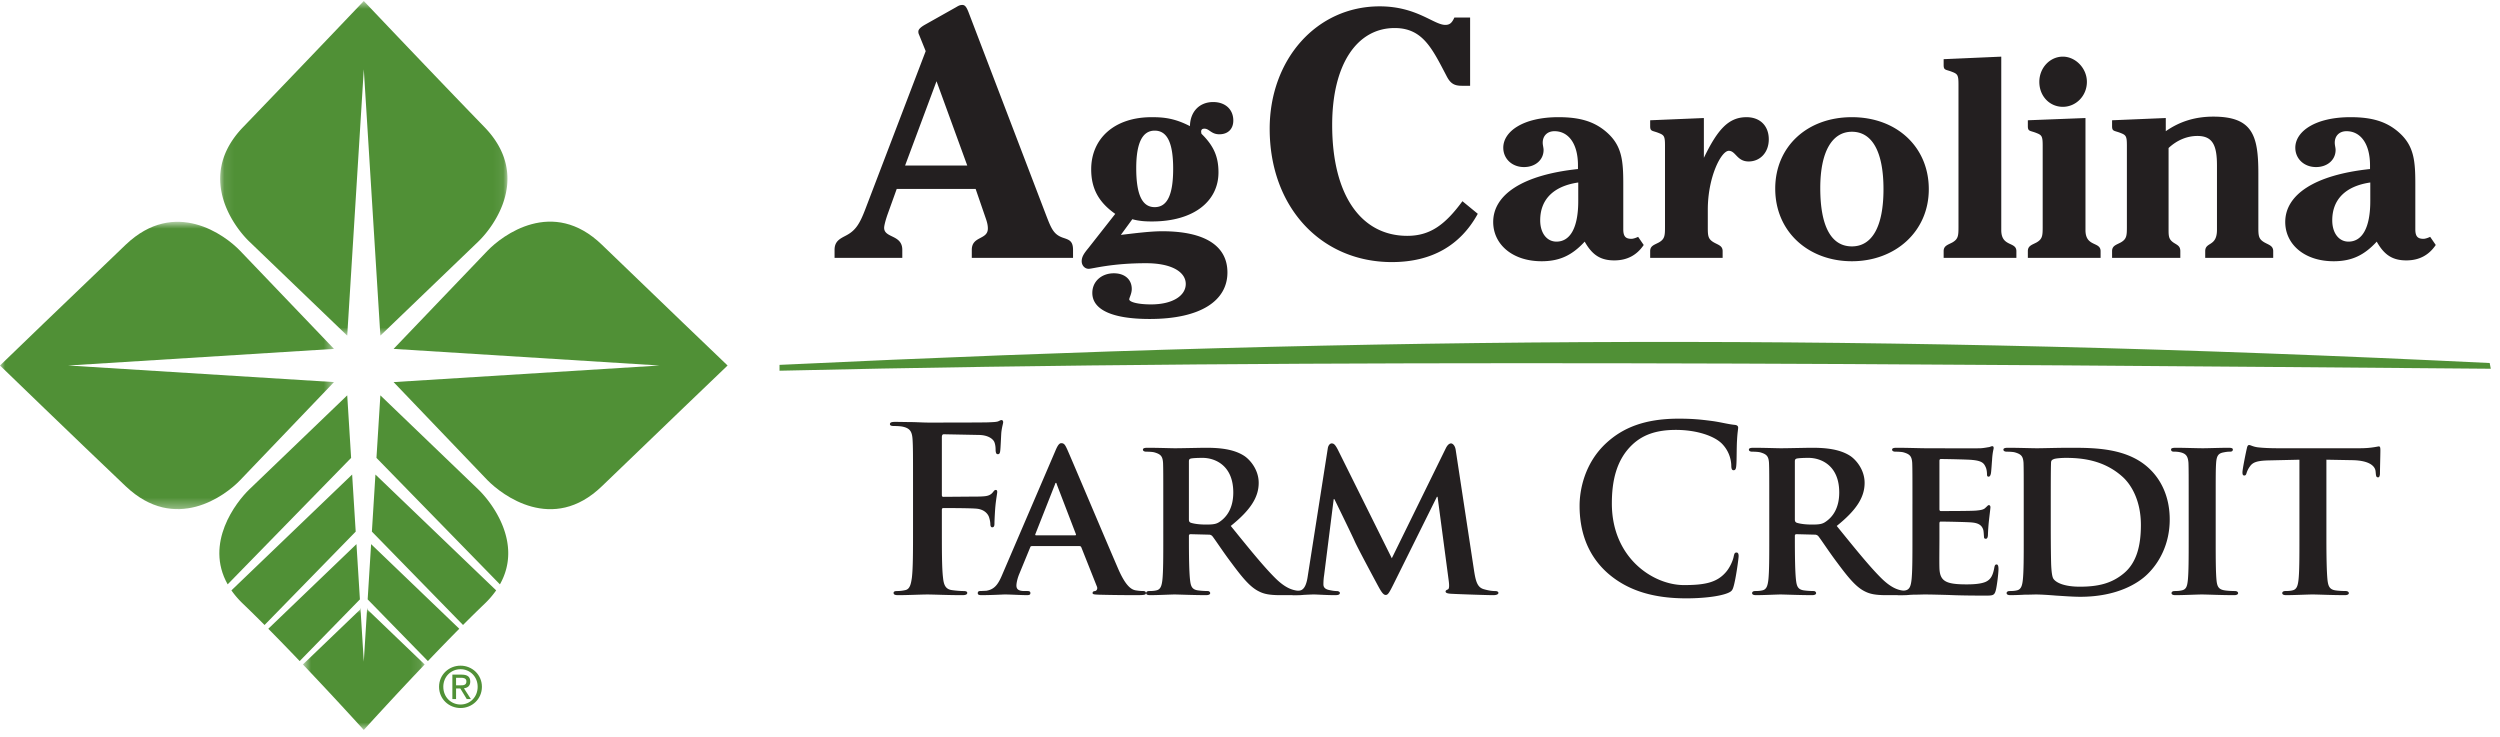 <svg xmlns='http://www.w3.org/2000/svg' xmlns:xlink='http://www.w3.org/1999/xlink' viewBox='0 0 251 74'><defs><path id='a' d='M0 .818h33.533v28.85H0z'/><path id='c' d='M.087.711h28.844v33.597H.087z'/><path id='e' d='M.688.963h12.226v12.272H.688z'/></defs><g fill='none' fill-rule='evenodd'><path fill='#509036' d='M250.076 37.022c-56.177-.452-117.352-1.073-171.812.198v-.587c61.012-2.895 110.226-3.178 171.7-.186.037.192.076.383.112.575'/><path fill='#231F20' d='M90.872 16.618h6.24l-3.085-8.463-3.155 8.463Zm-.842 2.354-.91 2.53c-.246.7-.352 1.193-.352 1.368 0 1.054 1.823.667 1.823 2.214v.807H83.79v-.807c0-.878.561-1.124 1.157-1.44.947-.493 1.367-1.16 1.929-2.635L92.94 5.134l-.667-1.652c-.07-.14-.07-.245-.07-.316 0-.21.211-.421.632-.667l3.12-1.756c.245-.14.386-.246.667-.246.28 0 .42.246.595.667l7.853 20.548c.49 1.264.736 1.825 1.613 2.142.595.21 1.05.281 1.05 1.23v.807H97.568v-.807c0-1.406 1.613-.984 1.613-2.143 0-.316-.07-.597-.175-.914l-1.051-3.055H90.03ZM114.078 16.887c0 2.644.59 3.91 1.854 3.91 1.264 0 1.854-1.237 1.854-3.854 0-2.589-.59-3.827-1.854-3.827-1.236 0-1.854 1.238-1.854 3.77m2.613 6.332c4.324 0 6.543 1.492 6.543 4.137 0 2.84-2.696 4.67-7.807 4.67-3.82 0-5.758-.957-5.758-2.617 0-1.153.926-1.97 2.163-1.97 1.095 0 1.797.62 1.797 1.577 0 .478-.253.872-.253 1.04 0 .253.815.507 2.19.507 2.163 0 3.484-.872 3.484-2.054s-1.376-2.082-3.989-2.082c-3.483 0-5.364.562-5.757.562-.393 0-.702-.337-.702-.76 0-.477.28-.843.673-1.322l2.696-3.432c-1.684-1.183-2.415-2.561-2.415-4.475 0-3.067 2.303-5.234 6.067-5.234 1.151 0 2.275.084 3.847.9.03-1.49.985-2.42 2.332-2.42 1.208 0 2.022.733 2.022 1.858 0 .844-.533 1.379-1.404 1.379-.815 0-1.01-.563-1.489-.563-.224 0-.337.084-.337.31 0 .055.028.112.028.197 1.236 1.21 1.713 2.307 1.713 3.883 0 2.87-2.443 4.925-6.683 4.925-.62 0-1.264-.029-1.967-.225l-1.151 1.575c1.657-.197 3.033-.366 4.157-.366M139.746 26.313c-7.082 0-12.27-5.48-12.27-13.382 0-6.954 4.697-12.294 11.043-12.294 3.716 0 5.434 1.862 6.59 1.862.457 0 .668-.21.912-.738h1.579v6.85h-.843c-.77 0-1.157-.246-1.542-1.02-1.437-2.74-2.384-4.776-5.189-4.776-3.786 0-6.275 3.653-6.275 9.73 0 7.164 2.98 11.133 7.538 11.133 2.278 0 3.787-1.089 5.54-3.477l1.54 1.264c-1.752 3.197-4.66 4.848-8.623 4.848M158.456 18.322c-2.5.366-3.82 1.716-3.82 3.798 0 1.295.675 2.139 1.631 2.139 1.376 0 2.189-1.379 2.189-4.08v-1.857Zm3.623 7.822c-1.376 0-2.217-.534-2.976-1.885-1.265 1.379-2.529 1.97-4.326 1.97-2.95 0-4.86-1.716-4.86-3.94 0-2.729 2.922-4.727 8.511-5.318v-.365c0-2.224-.983-3.434-2.359-3.434-.73 0-1.18.479-1.18 1.154 0 .254.086.506.086.732 0 .984-.815 1.716-1.967 1.716-1.208 0-2.079-.843-2.079-1.942 0-1.632 1.995-3.067 5.533-3.067 2.08 0 3.596.395 4.888 1.547 1.516 1.351 1.627 2.871 1.627 5.206v4.502c0 .704.226.958.816.958.142 0 .365-.056.675-.198l.561.817c-.703 1.04-1.686 1.547-2.95 1.547ZM175.339 11.765c1.404 0 2.247.9 2.247 2.224 0 1.322-.871 2.222-2.024 2.222-1.178 0-1.292-1.069-1.992-1.069-.76 0-2.107 2.618-2.107 5.909v1.773c0 .872.027 1.182.618 1.52.45.253.871.337.871.871v.677h-7.275v-.677c0-.534.393-.618.87-.872.591-.337.619-.675.619-1.547v-8.189c0-.9-.086-1.04-.591-1.237-.673-.282-.898-.141-.898-.705v-.59l5.392-.225v3.996c1.348-2.786 2.445-4.08 4.27-4.08M182.755 18.885c0 3.883 1.123 5.853 3.174 5.853 2.02 0 3.173-1.97 3.173-5.74 0-3.8-1.152-5.77-3.173-5.77-1.965 0-3.174 1.97-3.174 5.657m3.174-7.12c4.493 0 7.722 2.984 7.722 7.232 0 4.249-3.368 7.232-7.722 7.232-4.354 0-7.696-2.955-7.696-7.288 0-4.192 3.173-7.176 7.696-7.176M196.04 7.235c-.672-.281-.898-.14-.898-.704v-.59l5.785-.254v17.418c0 1.716 1.518 1.126 1.518 2.111v.675h-7.303v-.675c0-.535.393-.62.871-.872.591-.338.619-.676.619-1.549V8.473c0-.9-.086-1.04-.591-1.238M209.524 8.22c0 1.407-1.096 2.505-2.416 2.505-1.321 0-2.36-1.07-2.36-2.505 0-1.408 1.067-2.533 2.36-2.533 1.264 0 2.416 1.154 2.416 2.533Zm-.142 14.885c0 1.716 1.518 1.126 1.518 2.111v.675h-7.304v-.675c0-.535.394-.62.87-.872.592-.338.62-.676.62-1.549v-8.187c0-.901-.085-1.042-.59-1.239-.674-.28-.9-.14-.9-.703v-.591l5.786-.225v11.255ZM217.725 23.077c0 .675.027.985.561 1.323.366.225.619.337.619.816v.675h-6.852v-.675c0-.535.39-.62.87-.873.59-.337.617-.675.617-1.547v-8.188c0-.901-.083-1.043-.589-1.239-.674-.281-.898-.14-.898-.704v-.59l5.392-.226v1.324c1.404-.986 2.976-1.464 4.774-1.464 3.96 0 4.52 1.914 4.52 5.712v5.404c0 .871.03 1.18.62 1.518.45.253.871.338.871.873v.675h-6.826v-.675c0-.956 1.18-.423 1.18-2.139v-6.472c0-1.997-.422-2.955-1.965-2.955-1.04 0-2.051.423-2.894 1.21v8.217ZM237.977 18.322c-2.499.366-3.819 1.716-3.819 3.798 0 1.295.674 2.139 1.628 2.139 1.376 0 2.191-1.379 2.191-4.08v-1.857Zm3.623 7.822c-1.376 0-2.22-.534-2.976-1.885-1.265 1.379-2.528 1.97-4.326 1.97-2.95 0-4.86-1.716-4.86-3.94 0-2.729 2.922-4.727 8.512-5.318v-.365c0-2.224-.984-3.434-2.36-3.434-.73 0-1.18.479-1.18 1.154 0 .254.084.506.084.732 0 .984-.813 1.716-1.965 1.716-1.209 0-2.08-.843-2.08-1.942 0-1.632 1.996-3.067 5.534-3.067 2.078 0 3.596.395 4.888 1.547 1.516 1.351 1.627 2.871 1.627 5.206v4.502c0 .704.226.958.816.958.14 0 .366-.056.675-.198l.561.817c-.703 1.04-1.686 1.547-2.95 1.547ZM94.563 53.082c0 2.207 0 3.933.115 4.9.069.668.208 1.173.896 1.266.321.046.826.092 1.148.092.3 0 .39.069.39.185 0 .16-.16.229-.506.229-1.445 0-2.892-.068-3.49-.068-.597 0-2.045.068-2.918.068-.321 0-.482-.046-.482-.23 0-.115.092-.184.344-.184.346 0 .622-.046.827-.092.461-.093.575-.598.668-1.265.113-.968.113-2.694.113-4.9V49.03c0-3.497 0-4.142-.045-4.881-.046-.78-.23-1.148-.987-1.31-.184-.046-.576-.068-.896-.068-.231 0-.39-.047-.39-.184 0-.185.183-.23.527-.23.597 0 1.263.022 1.862.022.597.023 1.124.047 1.446.047.873 0 5.535 0 6.063-.024.437-.023.713-.023.943-.09.136-.048.253-.14.366-.14.092 0 .162.092.162.207 0 .161-.117.436-.184 1.035-.023.23-.07 1.59-.115 1.865-.022.183-.067.322-.23.322-.158 0-.208-.115-.23-.368 0-.186 0-.553-.136-.874-.162-.323-.645-.67-1.518-.69l-3.537-.07c-.137 0-.206.07-.206.322v5.753c0 .137.023.208.16.208l2.94-.024c.392 0 .715 0 1.034-.023.438-.024.758-.115.988-.414.116-.136.16-.23.297-.23.094 0 .14.067.14.208 0 .136-.115.713-.183 1.426-.046.46-.094 1.518-.094 1.68 0 .207 0 .436-.229.436-.138 0-.184-.16-.184-.322 0-.16-.046-.437-.137-.712-.116-.324-.46-.736-1.172-.829-.574-.07-3.008-.07-3.4-.07-.114 0-.16.046-.16.21v1.863ZM107.928 53.749c.094 0 .116-.046.094-.116l-1.908-4.97c-.023-.07-.045-.185-.092-.185-.069 0-.09.116-.114.185l-1.952 4.948c-.045.092 0 .138.068.138h3.904Zm-4.316 1.08c-.117 0-.138.023-.185.139l-1.078 2.623c-.208.484-.3.967-.3 1.197 0 .347.184.552.806.552h.297c.255 0 .3.092.3.208 0 .16-.116.205-.322.205-.667 0-1.609-.067-2.25-.067-.21 0-1.288.067-2.345.067-.252 0-.368-.046-.368-.205 0-.116.07-.208.23-.208.183 0 .414-.022.599-.022.916-.137 1.262-.737 1.674-1.727l5.283-12.311c.23-.553.393-.784.6-.784.297 0 .39.185.595.622.483 1.082 3.86 9.09 5.147 12.059.78 1.772 1.354 2.025 1.721 2.094.3.047.529.069.759.069.183 0 .275.07.275.208 0 .16-.114.205-.872.205-.712 0-2.184 0-3.883-.046-.367-.02-.599-.02-.599-.159 0-.116.047-.184.255-.208.137-.022.277-.205.184-.437l-1.563-3.935c-.045-.116-.114-.14-.205-.14h-4.755ZM119.366 52.138c0 .206.045.275.185.345.434.137 1.033.183 1.537.183.804 0 1.081-.067 1.426-.322.62-.437 1.307-1.288 1.307-2.899 0-2.762-1.884-3.475-3.075-3.475-.507 0-.99.023-1.195.07-.14.045-.185.114-.185.275v5.823Zm-2.573-1.519c0-2.968 0-3.52-.022-4.143-.045-.667-.229-.874-.873-1.059-.16-.046-.507-.068-.804-.068-.205 0-.344-.07-.344-.207 0-.138.16-.186.458-.186 1.056 0 2.346.048 2.758.048.688 0 2.524-.048 3.146-.048 1.287 0 2.756.117 3.833.831.577.392 1.428 1.379 1.428 2.691 0 1.45-.829 2.74-2.804 4.326 1.793 2.21 3.217 3.983 4.434 5.202 1.126 1.129 1.837 1.22 2.16 1.288.205.046.32.046.482.046.16 0 .253.116.253.208 0 .16-.138.206-.392.206h-1.93c-1.124 0-1.675-.115-2.203-.39-.874-.439-1.632-1.358-2.757-2.877-.805-1.06-1.655-2.37-1.907-2.67a.467.467 0 0 0-.368-.138l-1.814-.047c-.09 0-.16.047-.16.162v.277c0 1.817.022 3.335.115 4.165.07.576.162.945.78 1.036.3.046.733.068.989.068.16 0 .252.116.252.208 0 .138-.162.206-.415.206-1.17 0-2.847-.068-3.145-.068-.389 0-1.68.068-2.482.068-.253 0-.39-.068-.39-.206 0-.092.069-.208.32-.208.3 0 .532-.022.714-.068.414-.09.529-.46.597-1.036.091-.83.091-2.371.091-4.165V50.62Z'/><path fill='#231F20' d='M133.309 45.027c.042-.322.227-.508.387-.508.207 0 .345.094.62.622l5.422 10.909 5.422-11.046c.16-.322.343-.485.527-.485.16 0 .392.209.46.622l1.838 12.082c.182 1.22.366 1.75.988 1.932.574.163.896.186 1.147.186.184 0 .32.068.32.184 0 .16-.228.23-.526.23-.506 0-3.376-.092-4.183-.139-.48-.022-.594-.114-.594-.23 0-.092.091-.16.229-.205.116-.047.16-.278.091-.83l-1.124-8.47h-.07l-4.342 8.746c-.457.921-.575 1.105-.803 1.105-.253 0-.482-.391-.805-.99-.483-.898-2.091-3.89-2.32-4.44-.16-.37-1.354-2.83-2.02-4.19h-.07l-.962 7.64a6.1 6.1 0 0 0-.07.92c0 .37.275.509.62.576.345.07.529.093.712.093.184 0 .321.092.321.184 0 .183-.183.23-.483.23-.849 0-1.768-.07-2.135-.07-.392 0-1.356.07-2 .07-.206 0-.367-.047-.367-.23 0-.092.116-.184.322-.184.162 0 .3 0 .62-.047.551-.068.735-.851.825-1.496l2.003-12.771ZM161.44 57.568c-2.251-1.978-2.85-4.556-2.85-6.788 0-1.563.485-4.28 2.689-6.306 1.652-1.518 3.838-2.44 7.262-2.44 1.421 0 2.27.093 3.328.231.872.115 1.607.323 2.297.392.253.023.344.136.344.274 0 .186-.07.46-.112 1.266-.048.76-.027 2.027-.07 2.485-.023.346-.071.53-.277.53-.182 0-.231-.184-.231-.505a3.263 3.263 0 0 0-.895-2.118c-.756-.804-2.552-1.427-4.666-1.427-1.996 0-3.305.507-4.315 1.427-1.676 1.542-2.114 3.729-2.114 5.961 0 5.478 4.156 8.192 7.235 8.192 2.047 0 3.288-.23 4.205-1.288.39-.438.688-1.104.78-1.52.072-.366.116-.46.3-.46.16 0 .207.16.207.345 0 .277-.276 2.278-.506 3.06-.112.392-.205.506-.597.67-.917.368-2.665.526-4.137.526-3.144 0-5.786-.69-7.878-2.507M180.204 52.138c0 .206.047.275.183.345.436.137 1.034.183 1.54.183.805 0 1.08-.067 1.422-.322.623-.437 1.31-1.288 1.31-2.899 0-2.762-1.88-3.475-3.075-3.475-.506 0-.99.023-1.197.07-.136.045-.183.114-.183.275v5.823Zm-2.57-1.519c0-2.968 0-3.52-.026-4.143-.045-.667-.23-.874-.872-1.059-.163-.046-.507-.068-.803-.068-.21 0-.345-.07-.345-.207 0-.138.164-.186.458-.186 1.058 0 2.346.048 2.758.048.688 0 2.526-.048 3.148-.048 1.282 0 2.753.117 3.832.831.575.392 1.423 1.379 1.423 2.691 0 1.45-.823 2.74-2.8 4.326 1.795 2.21 3.216 3.983 4.433 5.202 1.126 1.129 1.838 1.22 2.159 1.288.207.046.325.046.482.046.163 0 .253.116.253.208 0 .16-.135.206-.39.206h-1.93c-1.123 0-1.675-.115-2.207-.39-.87-.439-1.628-1.358-2.755-2.877-.803-1.06-1.653-2.37-1.904-2.67a.477.477 0 0 0-.37-.138l-1.814-.047c-.092 0-.16.047-.16.162v.277c0 1.817.022 3.335.114 4.165.07.576.163.945.78 1.036.297.046.738.068.99.068.159 0 .25.116.25.208 0 .138-.16.206-.41.206-1.173 0-2.848-.068-3.148-.068-.388 0-1.676.068-2.479.068-.255 0-.39-.068-.39-.206 0-.092.067-.208.318-.208.299 0 .53-.022.715-.068.413-.09.525-.46.597-1.036.093-.83.093-2.371.093-4.165V50.62Z'/><path fill='#231F20' d='M192.01 50.619c0-2.968 0-3.52-.023-4.143-.047-.667-.233-.874-.873-1.059-.16-.046-.506-.068-.806-.068-.205 0-.341-.07-.341-.207 0-.138.157-.186.457-.186 1.054 0 2.344.048 2.915.048.645 0 5.124.023 5.514 0 .366-.022.688-.093.85-.115.116-.023.227-.092.32-.092.116 0 .14.092.14.185 0 .137-.115.367-.163 1.264-.022.207-.07 1.06-.113 1.287-.021.094-.068.324-.231.324-.135 0-.162-.092-.162-.253 0-.138-.022-.482-.137-.714-.16-.345-.322-.62-1.332-.711-.344-.048-2.754-.094-3.17-.094-.09 0-.136.07-.136.185v4.832c0 .116.024.207.137.207.458 0 3.078 0 3.54-.046.481-.045.778-.091.961-.299.164-.139.233-.252.325-.252s.158.091.158.206c0 .116-.046.438-.158 1.426a19.268 19.268 0 0 0-.092 1.312c0 .16-.026.437-.21.437-.138 0-.183-.07-.183-.16-.023-.208-.023-.46-.07-.714-.114-.39-.366-.69-1.124-.76-.365-.046-2.666-.092-3.172-.092-.088 0-.112.093-.112.207v1.564c0 .671-.022 2.324 0 2.901.046 1.335.664 1.633 2.735 1.633.525 0 1.375-.023 1.903-.253.509-.228.736-.644.875-1.448.042-.209.09-.3.232-.3.158 0 .184.253.184.46 0 .438-.163 1.772-.278 2.163-.138.505-.322.505-1.082.505-1.517 0-2.729-.02-3.719-.066-.99-.026-1.746-.047-2.342-.047-.232 0-.669.021-1.15.021-.484.026-.985.047-1.403.047-.25 0-.387-.068-.387-.206 0-.092.066-.208.32-.208.301 0 .528-.022.712-.068.415-.09.528-.46.596-1.036.094-.83.094-2.371.094-4.165V50.62ZM205.897 52.782c0 2.07.025 3.567.042 3.957.025.483.073 1.174.234 1.382.251.367 1.054.782 2.641.782 1.836 0 3.192-.322 4.41-1.334 1.311-1.082 1.722-2.83 1.722-4.856 0-2.486-.987-4.096-1.882-4.879-1.86-1.655-4.068-1.864-5.653-1.864-.413 0-1.078.045-1.238.137-.186.072-.25.163-.25.392-.026.667-.026 2.28-.026 3.821v2.462Zm-2.714-2.163c0-2.968 0-3.52-.02-4.143-.046-.667-.228-.874-.87-1.059-.166-.046-.507-.068-.805-.068-.208 0-.346-.07-.346-.207 0-.138.162-.186.46-.186 1.056 0 2.34.048 2.917.048.62 0 2.068-.048 3.285-.048 2.525 0 5.928 0 8.13 2.234 1.01 1.012 1.906 2.646 1.906 4.97 0 2.465-1.055 4.327-2.204 5.455-.917.92-3.058 2.302-6.773 2.302-.74 0-1.611-.07-2.415-.118-.804-.066-1.54-.113-2.044-.113-.229 0-.667.021-1.148.021a28.38 28.38 0 0 1-1.403.047c-.25 0-.39-.068-.39-.206 0-.092.07-.208.323-.208.299 0 .527-.022.711-.068.411-.09.529-.46.593-1.036.093-.83.093-2.371.093-4.165V50.62ZM219.744 50.619c0-2.968 0-3.52-.022-4.143-.048-.667-.253-.896-.69-1.034a2.505 2.505 0 0 0-.733-.093c-.21 0-.324-.047-.324-.23 0-.115.162-.163.483-.163.76 0 2.138.048 2.711.048.505 0 1.815-.048 2.596-.048.253 0 .413.048.413.163 0 .183-.114.23-.32.23-.21 0-.37.022-.6.069-.552.092-.71.369-.759 1.058-.043.622-.043 1.175-.043 4.143v3.452c0 1.887 0 3.45.092 4.28.068.529.204.83.801.92.278.047.736.069 1.037.069.227 0 .32.116.32.208 0 .138-.162.206-.391.206-1.331 0-2.712-.068-3.261-.068-.458 0-1.836.068-2.641.068-.254 0-.391-.068-.391-.206 0-.092.066-.208.323-.208.298 0 .525-.022.713-.068.41-.09.525-.369.592-.942.094-.809.094-2.372.094-4.259V50.62ZM230.863 46.154l-3.01.069c-1.174.023-1.654.16-1.956.599a2.22 2.22 0 0 0-.34.667c-.048.161-.091.252-.234.252-.14 0-.18-.114-.18-.323 0-.32.387-2.208.435-2.37.045-.251.114-.367.229-.367.16 0 .37.163.872.23.599.071 1.36.093 2.022.093h8.202c.64 0 1.077-.047 1.376-.093.321-.045.484-.091.554-.091.136 0 .158.116.158.414 0 .414-.043 1.863-.043 2.369-.025.208-.07.324-.185.324-.163 0-.21-.094-.233-.394l-.02-.205c-.047-.506-.575-1.105-2.391-1.127l-2.548-.047v7.917c0 1.794.026 3.336.113 4.188.07.553.186.922.782 1.013.276.046.736.068 1.033.068.233 0 .325.116.325.209 0 .137-.163.205-.392.205-1.333 0-2.69-.068-3.262-.068-.461 0-1.836.068-2.642.068-.25 0-.39-.068-.39-.205 0-.093.07-.209.324-.209.295 0 .55-.022.709-.068.413-.09.53-.46.597-1.036.095-.83.095-2.371.095-4.165v-7.917Z'/><path fill='#509036' d='M60.429 48.82c5.014-4.84 12.62-12.123 12.62-12.123S65.34 29.32 60.43 24.57c-4.934-4.771-9.998-.945-11.491.613l-9.422 9.845 26.693 1.669-26.693 1.665 9.422 9.846c1.472 1.502 6.553 5.38 11.49.612'/><g transform='translate(0 21.45)'><mask id='b' fill='#fff'><use xlink:href='#a'/></mask><path fill='#509036' d='M12.62 27.37C7.623 22.625 0 15.247 0 15.247S7.585 7.923 12.62 3.12c4.968-4.735 10-.946 11.491.613l9.422 9.845L6.84 15.247l26.693 1.665-9.422 9.846c-1.491 1.558-6.515 5.34-11.49.612' mask='url(#b)'/></g><g transform='translate(22.018 -.609)'><mask id='d' fill='#fff'><use xlink:href='#c'/></mask><path fill='#509036' d='M2.403 13.357A2951.342 2951.342 0 0 0 14.507.71S21.74 8.34 26.61 13.357c4.781 4.924.943 10.016-.612 11.509l-9.827 9.442-1.664-26.744-1.664 26.744-9.827-9.442c-1.556-1.493-5.382-6.574-.613-11.51' mask='url(#d)'/></g><path fill='#509036' d='m35.79 54.63-8.853 8.497a243.59 243.59 0 0 1 3.15 3.245l6.048-6.194-.346-5.547ZM24.42 60.643c.68.653 1.402 1.363 2.143 2.106l9.149-9.374-.357-5.732-12.12 11.63c.32.46.71.917 1.185 1.37M46.111 63.126l-8.852-8.496-.346 5.548 6.047 6.194a250.66 250.66 0 0 1 3.151-3.246M37.338 53.373l9.15 9.375c.737-.742 1.46-1.451 2.14-2.104a9.015 9.015 0 0 0 1.186-1.371l-12.12-11.63-.356 5.73ZM50.192 58.67c2.337-4.147-.835-8.248-2.177-9.537l-9.826-9.44-.392 6.28L50.192 58.67Z'/><g transform='translate(29.724 60.053)'><mask id='f' fill='#fff'><use xlink:href='#e'/></mask><path fill='#509036' d='M7.184 1.162 7.137.963l-.336 5.419L6.464.963l-.047.199L.688 6.66a394.32 394.32 0 0 1 6.113 6.576s2.801-3.097 6.113-6.576l-5.73-5.498Z' mask='url(#f)'/></g><path fill='#509036' d='m35.252 45.972-.391-6.279-9.828 9.44c-1.342 1.29-4.513 5.39-2.176 9.536l12.395-12.697ZM46.233 68.808c.313 0 .595-.023.595-.4 0-.304-.275-.36-.534-.36h-.505v.76h.444Zm-.444 1.378h-.371v-2.454h.932c.578 0 .865.214.865.699 0 .437-.275.63-.635.675l.697 1.08h-.415l-.647-1.064h-.426v1.064Zm.45.546c.959 0 1.718-.754 1.718-1.779 0-1.007-.759-1.765-1.719-1.765-.97 0-1.73.758-1.73 1.765 0 1.025.76 1.78 1.73 1.78Zm-2.158-1.779c0-1.22.989-2.12 2.157-2.12 1.158 0 2.146.9 2.146 2.12 0 1.233-.988 2.132-2.146 2.132-1.168 0-2.157-.899-2.157-2.132Z'/></g></svg>